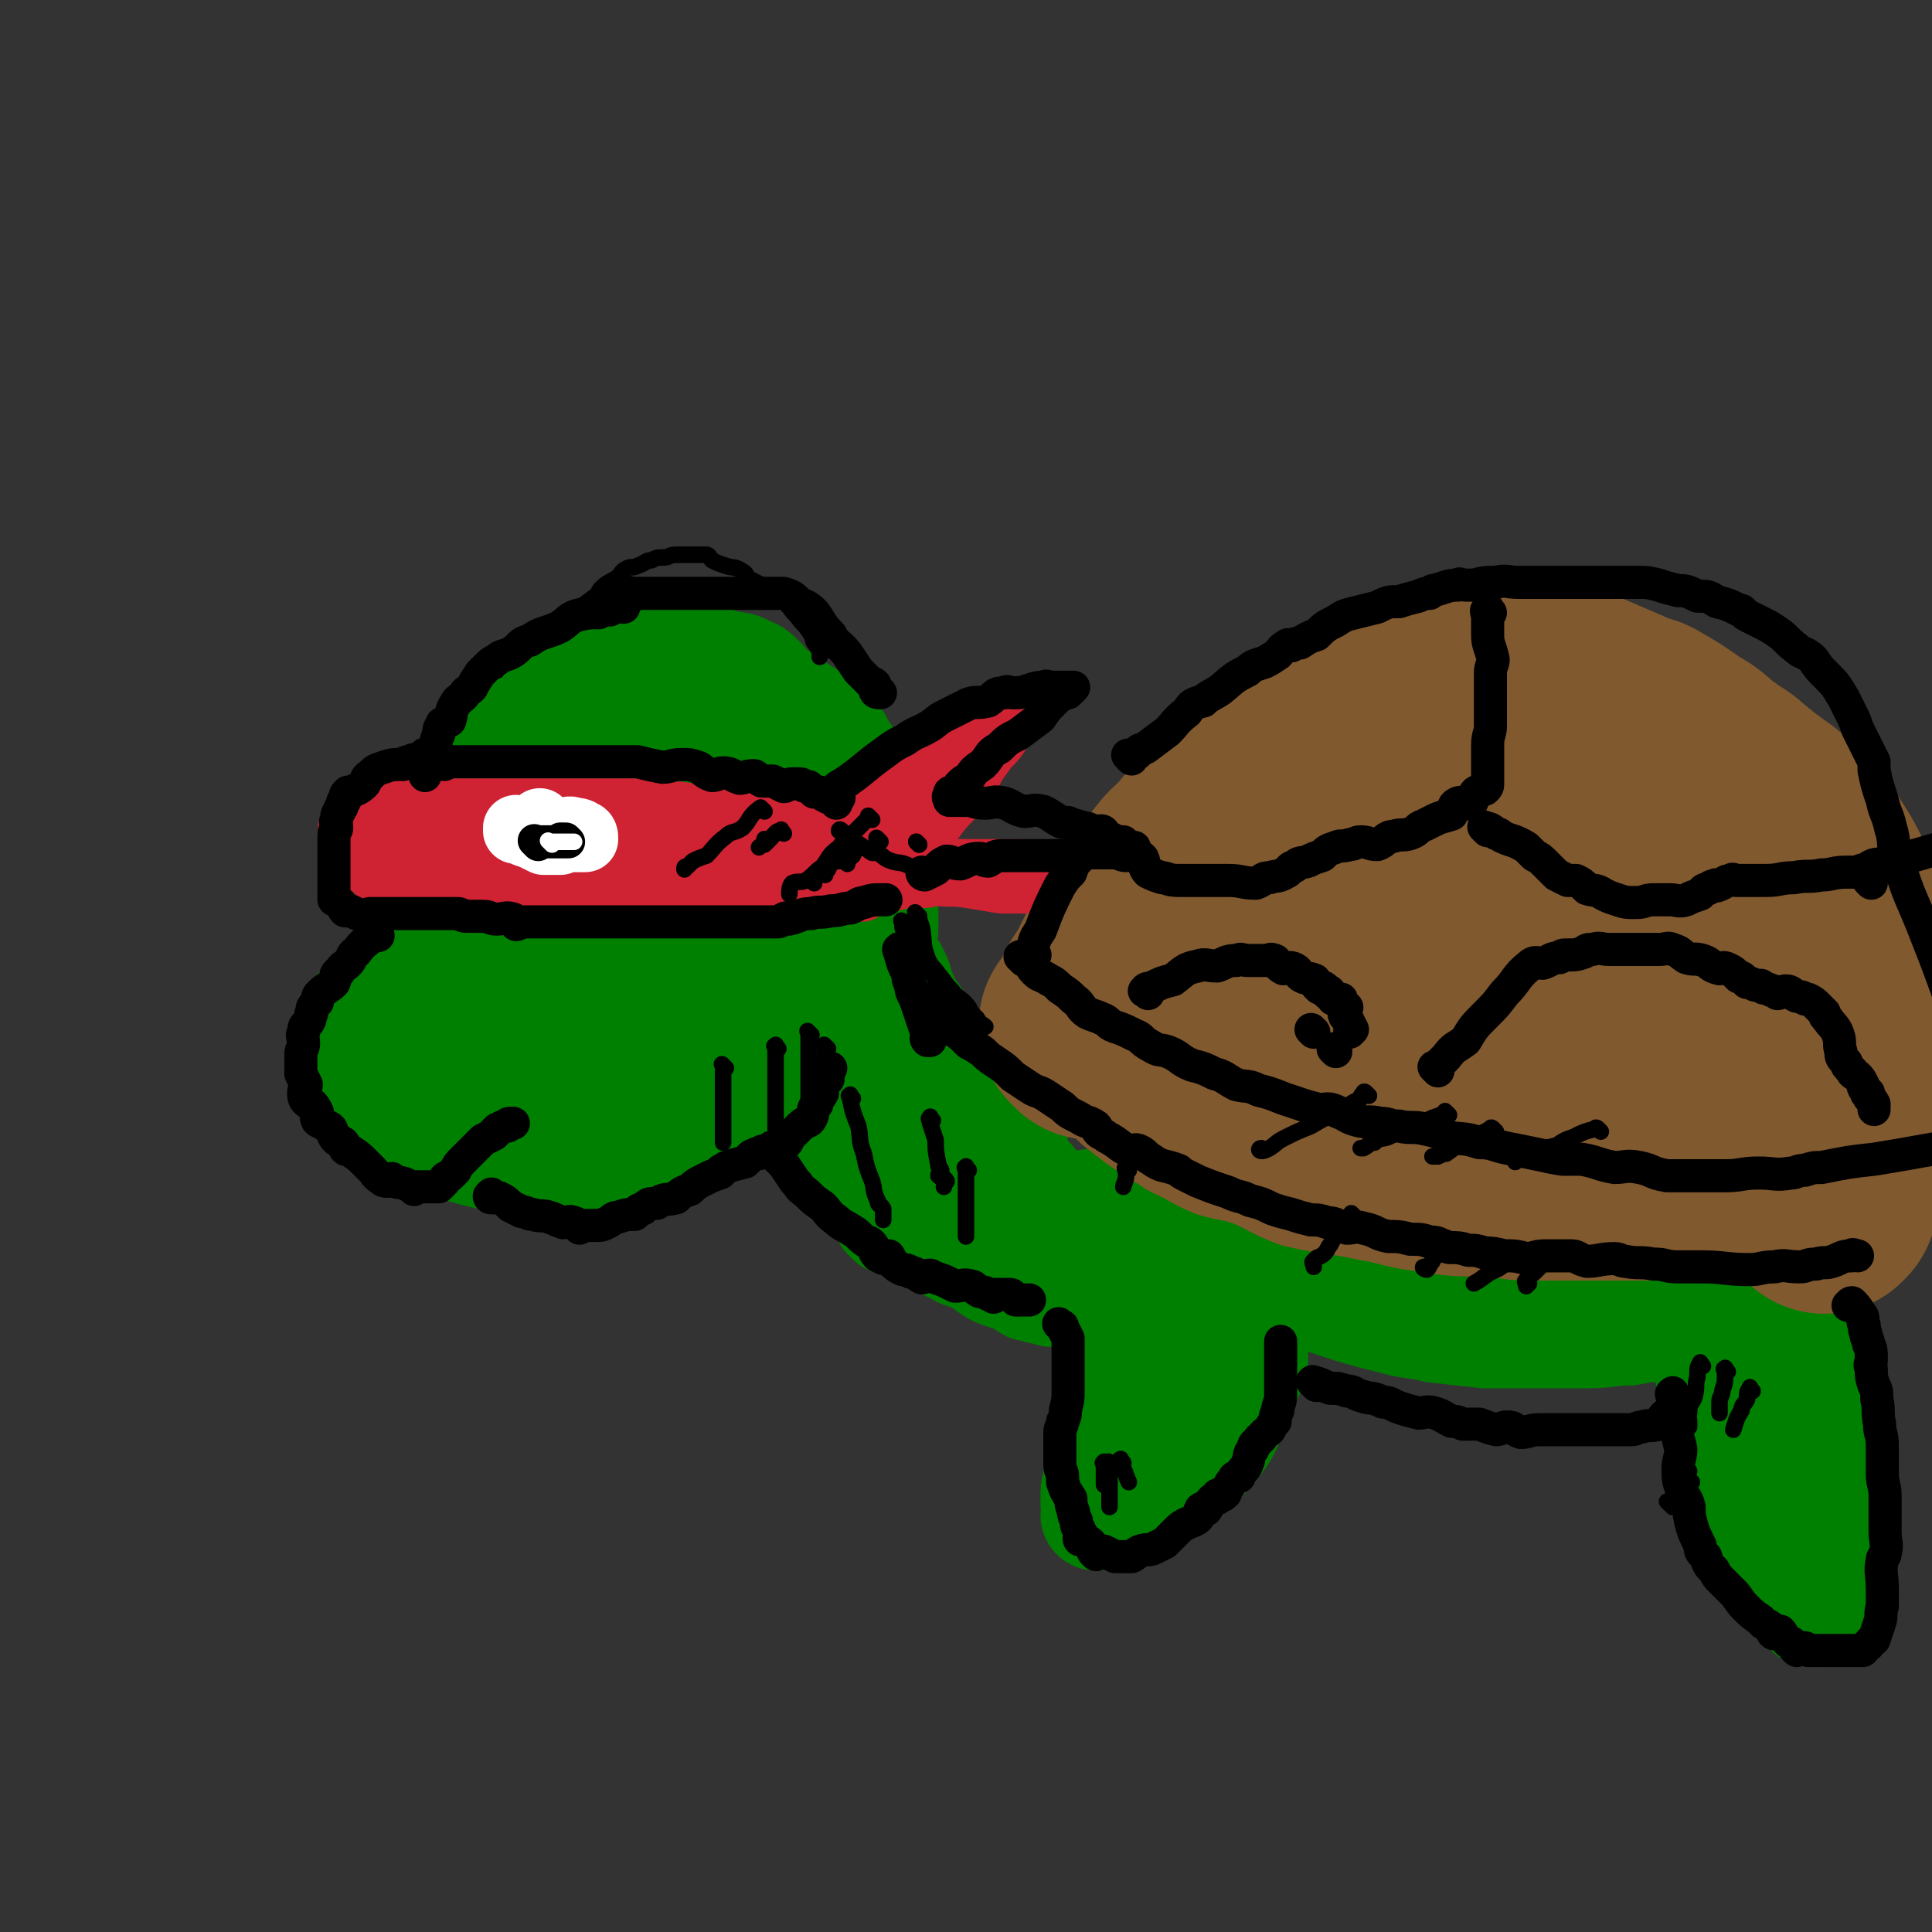 <svg viewBox='0 0 700 700' version='1.1' xmlns='http://www.w3.org/2000/svg' xmlns:xlink='http://www.w3.org/1999/xlink'><rect x="0" y="0" width="700" height="700" fill="#333333" stroke="none"/><g fill='none' stroke='rgb(0,128,0)' stroke-width='40' stroke-linecap='round' stroke-linejoin='round'><path d='M220,242c-1,-1 -1,-2 -1,-1 -2,0 -2,1 -4,2 -4,2 -4,2 -8,4 -4,2 -4,2 -7,4 -2,0 -2,0 -3,2 -5,3 -4,4 -9,8 -4,4 -5,3 -9,7 -4,3 -4,3 -6,7 -4,5 -4,5 -7,11 -3,4 -3,5 -5,10 -2,5 -2,5 -3,10 -2,4 -2,4 -3,8 -2,4 -1,4 -2,8 0,2 0,2 -1,4 0,2 -1,1 -1,3 0,0 0,1 0,1 1,-3 1,-3 2,-6 2,-6 2,-6 5,-12 3,-7 2,-8 6,-15 3,-6 4,-6 8,-12 4,-5 3,-6 8,-9 4,-4 5,-4 10,-6 6,-3 6,-3 14,-5 7,-2 7,-2 14,-2 9,-1 9,-1 17,-1 6,0 6,0 12,0 5,0 5,0 11,0 2,0 2,0 3,1 2,1 2,1 3,2 0,0 0,0 -1,0 -3,3 -3,3 -5,6 -5,3 -5,3 -9,6 -8,5 -8,5 -16,9 -4,2 -4,1 -7,3 -2,0 -2,1 -4,1 -5,2 -6,3 -11,4 -3,1 -4,-1 -6,0 -2,1 -2,1 -4,3 -1,0 0,0 -1,1 -2,2 -2,2 -3,4 -2,2 -2,2 -3,4 -2,2 -2,2 -3,4 -1,1 -1,2 -1,3 -1,0 0,0 0,0 0,0 1,1 1,1 -1,-1 -2,-1 -2,-2 -1,-2 -1,-2 -1,-4 -1,-2 0,-3 -1,-5 -1,-2 -2,-2 -2,-4 -1,-3 0,-3 0,-6 0,-4 -1,-4 0,-8 1,-4 1,-5 3,-8 2,-5 2,-5 5,-8 6,-7 6,-7 12,-12 2,-3 2,-3 5,-5 2,-3 3,-2 6,-4 8,-4 8,-4 17,-8 2,-1 2,-1 4,-1 7,-1 8,-2 15,-1 6,0 5,2 11,3 3,1 4,0 7,2 3,1 3,1 6,4 1,2 0,2 1,4 0,2 -1,2 -1,5 0,2 0,3 -1,5 -3,4 -3,5 -6,8 -4,4 -4,4 -9,6 -4,2 -4,1 -8,1 -5,0 -6,0 -11,0 -4,0 -4,0 -7,-1 -4,-2 -3,-2 -6,-5 -1,-1 -1,-1 -2,-2 -3,-4 -4,-3 -6,-7 -1,-2 -1,-2 -1,-4 -1,-3 -1,-3 -1,-5 0,-1 0,-1 0,-1 1,-2 1,-2 3,-3 3,-3 3,-4 7,-5 5,-1 5,0 11,0 7,0 7,-1 14,0 2,0 2,1 5,2 2,0 3,-2 5,-1 6,2 6,2 13,5 4,2 4,2 8,5 3,3 2,3 5,7 0,1 1,1 1,3 0,0 0,1 0,2 1,4 1,4 1,9 0,6 1,6 0,12 0,4 -1,4 -2,7 -2,5 -3,4 -5,9 -2,4 -1,5 -4,8 -1,2 -3,0 -4,2 -1,0 0,1 0,2 0,0 1,-1 1,-1 0,-1 -2,-2 -1,-2 2,-3 3,-2 5,-4 2,-2 2,-2 3,-3 1,-2 1,-2 1,-4 1,-2 1,-2 0,-3 -1,-3 -1,-3 -2,-5 -3,-2 -3,-2 -6,-4 -4,-2 -4,-2 -8,-3 -6,-3 -6,-3 -11,-5 -5,-2 -5,-1 -10,-2 -8,-1 -8,-1 -16,-1 -5,0 -6,0 -10,0 -4,0 -4,1 -8,1 -5,1 -6,-1 -10,1 -3,1 -3,3 -6,6 -4,3 -4,3 -7,7 -4,4 -4,4 -7,8 -3,3 -4,3 -6,7 -2,3 -1,4 -2,8 -1,2 -2,2 -2,4 0,2 0,2 0,3 0,2 1,2 2,5 0,1 0,2 2,3 0,0 0,0 1,0 1,0 1,0 3,0 1,0 1,0 3,-1 1,-1 0,-2 1,-3 1,-2 1,-2 2,-4 0,-1 -1,-1 -1,-2 0,-1 0,-1 0,-2 0,0 0,0 0,0 -1,-2 -1,-2 -1,-2 -1,-1 -2,0 -2,0 -3,1 -3,1 -5,3 -2,1 -2,2 -3,4 -1,2 -2,2 -2,5 -2,3 -1,4 -2,7 -1,1 -1,1 -1,2 -1,1 0,1 0,1 0,1 0,2 0,3 0,0 0,-1 -1,-1 -1,0 -1,0 -2,0 -2,0 -2,0 -3,0 -3,0 -3,0 -5,0 -1,0 -1,1 -3,1 -2,1 -2,1 -4,3 -1,0 -1,1 -2,2 -1,1 -1,1 -1,1 -3,3 -3,3 -6,5 -2,2 -2,1 -4,4 -1,1 -1,2 -2,4 0,0 -1,-1 -1,-1 -2,1 -2,1 -3,3 -2,0 -1,1 -2,2 -1,1 -2,0 -2,2 -1,1 0,1 -1,3 -1,2 -2,2 -2,4 -1,2 0,2 0,5 0,1 0,1 0,2 0,0 0,0 0,1 0,2 0,2 0,4 0,2 0,2 0,4 0,3 0,3 1,6 1,2 2,1 4,3 1,1 1,1 2,2 1,1 1,1 2,2 3,2 3,2 7,4 5,3 5,3 11,5 3,1 3,1 6,2 4,1 4,1 8,2 7,2 7,2 14,3 5,0 5,0 10,0 8,0 8,1 16,0 8,-1 7,-2 16,-3 1,-1 1,0 3,0 6,-1 6,-2 13,-3 4,-2 4,-1 8,-2 3,-2 3,-2 7,-3 2,-2 2,-2 4,-3 1,-1 1,-1 3,-2 3,-3 2,-3 6,-6 2,-3 3,-3 6,-5 2,-3 1,-4 4,-6 2,-2 2,-2 4,-3 2,-2 2,-2 4,-3 1,-1 1,-1 2,-2 0,-1 -1,-1 -1,-2 0,-2 0,-2 0,-4 0,-3 1,-4 0,-7 -1,-6 -2,-6 -4,-12 -3,-7 -3,-7 -5,-14 -3,-6 -3,-6 -5,-12 -1,-3 0,-3 -1,-5 -4,-5 -4,-6 -8,-10 -5,-6 -5,-7 -11,-10 -5,-2 -6,-2 -11,-1 -8,1 -9,1 -17,6 -8,4 -7,5 -13,11 -3,3 -4,3 -6,6 -3,4 -2,4 -4,8 -6,9 -6,9 -11,19 -2,4 -1,4 -2,9 -1,1 -1,1 -1,2 -1,8 -2,8 -1,16 0,3 0,4 3,7 2,2 2,1 6,3 4,1 4,2 9,2 5,-1 6,-1 11,-4 12,-6 13,-5 23,-14 5,-5 4,-6 7,-13 1,-4 2,-4 2,-8 1,-5 1,-5 0,-9 -2,-4 -2,-5 -5,-8 -2,-3 -3,-2 -6,-4 -1,-1 -1,-1 -2,-1 -5,-2 -5,-3 -9,-2 -7,0 -7,1 -13,3 -5,2 -6,1 -10,5 -6,4 -5,5 -9,12 -3,4 -2,5 -4,10 0,4 -1,4 0,8 1,3 1,3 3,6 2,1 3,2 6,2 4,0 4,-1 8,-1 4,-1 5,0 9,-1 3,-2 4,-3 6,-5 1,-1 0,-1 0,-2 -1,-4 -1,-4 -1,-7 -3,-11 -4,-10 -5,-21 -1,-6 -1,-6 -1,-13 0,-4 0,-4 0,-7 0,-6 0,-6 2,-12 1,-4 2,-4 4,-7 2,-3 2,-3 3,-5 1,-2 1,-1 3,-2 4,-5 3,-5 8,-9 6,-4 6,-4 12,-8 4,-2 4,-3 8,-4 5,-3 5,-2 12,-3 4,-2 4,-2 10,-2 3,0 3,0 7,0 4,1 4,1 8,3 3,1 3,1 6,3 3,3 3,3 6,8 2,3 1,4 3,8 1,2 1,2 2,4 1,2 1,2 1,5 1,6 1,6 3,12 1,5 1,5 2,11 0,4 0,4 1,9 0,2 -1,2 -1,5 0,5 1,6 -1,10 -1,4 -3,4 -5,8 -2,3 -2,4 -4,7 -2,3 -2,4 -5,7 -3,2 -3,2 -7,4 -1,0 -1,-1 -2,-1 0,0 0,1 0,1 -3,-1 -4,-1 -7,-3 -4,-4 -3,-5 -6,-9 -4,-5 -4,-5 -7,-10 -4,-6 -5,-6 -8,-11 -3,-7 -2,-7 -4,-14 -2,-6 -1,-6 -2,-12 -1,-5 -2,-5 -2,-10 -1,-6 0,-6 0,-11 0,-4 0,-4 0,-8 0,-3 0,-3 0,-6 0,-4 0,-4 2,-6 0,-3 1,-3 2,-5 0,-1 0,-1 1,-1 1,-2 1,-2 3,-3 4,-2 3,-3 8,-4 3,-1 4,0 8,0 3,0 3,0 6,0 1,0 1,0 2,1 5,3 5,3 10,7 2,1 2,1 4,3 2,2 2,2 4,6 3,4 3,4 6,8 3,6 3,6 5,13 2,8 2,8 4,17 0,2 -1,2 -1,5 0,5 1,5 1,10 0,5 0,5 0,11 0,3 -1,3 -1,7 -2,5 -2,5 -3,9 -2,5 -1,5 -3,10 -4,6 -4,6 -8,12 -4,4 -4,5 -7,10 -3,3 -4,2 -7,5 -2,2 -2,2 -3,4 -2,1 -2,1 -3,2 0,0 0,0 0,0 -1,-2 -1,-2 -1,-4 -1,-5 -1,-5 -1,-10 0,-5 -1,-5 0,-9 0,-3 1,-3 2,-5 0,0 -1,0 -1,1 1,1 2,0 3,2 0,2 0,3 -1,6 -1,3 0,3 -2,6 -3,3 -4,3 -8,6 -4,3 -4,3 -8,6 -3,1 -3,0 -5,1 -3,1 -3,1 -5,1 -6,1 -6,2 -12,2 -7,0 -7,1 -13,0 -5,-1 -5,-2 -9,-5 -4,-3 -3,-4 -6,-8 -4,-3 -4,-3 -7,-5 -2,-2 -2,-2 -3,-3 -2,-2 -2,-2 -3,-3 -3,-3 -3,-4 -6,-6 -2,-2 -2,-1 -3,-2 -2,0 -2,0 -3,0 -3,-1 -3,-2 -5,-3 -1,0 0,1 -1,1 -4,1 -5,0 -9,1 -3,0 -3,1 -5,2 -2,0 -2,0 -3,1 -2,0 -2,0 -3,2 -1,2 -2,2 -2,4 -1,3 -1,3 -1,6 0,1 0,1 0,2 0,3 0,3 1,7 0,1 0,1 1,2 2,5 1,5 5,9 3,4 3,5 9,7 5,2 6,1 13,2 7,0 8,0 15,-1 8,-2 8,-3 15,-6 5,-3 5,-4 10,-7 5,-5 6,-5 11,-10 2,-2 3,-3 4,-5 1,-2 0,-2 0,-4 0,-2 -1,-2 -1,-3 -1,-2 -1,-2 -1,-3 -1,-1 -1,-1 -3,-2 -3,-1 -3,-1 -6,-1 -5,-1 -5,-1 -9,-1 -3,0 -3,-1 -6,0 -2,1 -2,1 -4,3 -1,0 -1,1 -1,2 0,3 -1,3 0,7 1,4 0,4 3,8 1,2 2,2 4,3 4,3 3,5 8,7 2,1 3,-1 6,0 1,0 1,0 2,0 0,0 0,0 0,0 '/><path d='M319,330c-1,-1 -1,-1 -1,-1 -1,-1 0,0 0,0 0,1 0,1 0,3 0,3 1,3 1,7 1,3 0,3 1,7 1,4 2,3 4,7 2,4 1,4 3,8 2,5 3,5 6,10 1,3 1,3 3,7 2,3 3,3 5,7 3,3 2,4 5,7 3,3 4,2 7,5 2,2 2,3 5,6 2,2 2,1 4,3 2,2 2,1 4,3 0,0 1,1 1,1 -1,0 -1,-1 -1,-1 '/><path d='M284,397c-1,-1 -1,-1 -1,-1 -1,-1 0,0 0,0 1,1 0,1 1,1 3,2 3,2 6,4 3,3 3,3 7,6 3,2 3,2 5,4 1,1 1,1 2,2 4,3 4,2 8,6 3,2 2,2 4,6 2,2 1,3 4,6 1,1 1,1 3,2 0,1 0,2 1,2 0,0 -1,-2 -1,-2 0,0 1,0 1,0 2,-2 2,-2 4,-4 1,-1 2,-1 3,-2 2,-1 2,-1 3,-2 1,-4 1,-4 2,-8 0,-3 0,-3 0,-6 0,-3 0,-3 0,-5 -1,-4 0,-4 -1,-6 -1,-2 -2,-1 -2,-2 -1,-1 0,-2 0,-1 0,0 0,0 0,1 0,0 0,0 0,1 0,4 -1,4 0,8 1,4 1,4 3,7 1,3 1,3 3,7 0,1 1,4 2,3 0,-1 -1,-3 -1,-6 -1,-6 0,-6 -1,-10 -2,-5 -2,-5 -5,-9 -2,-3 -2,-3 -4,-5 -1,-2 -1,-2 -2,-4 0,0 0,0 0,0 0,2 -1,2 0,4 2,3 2,4 4,7 1,1 1,0 2,1 1,1 1,1 1,2 1,2 1,2 3,4 0,0 0,0 1,1 '/><path d='M329,395c-1,-1 -1,-1 -1,-1 -1,-1 0,0 0,0 1,2 1,2 2,5 1,3 1,3 2,7 0,2 0,2 1,5 0,1 0,1 0,2 0,0 0,0 0,0 0,0 0,-1 0,-1 -1,0 0,1 0,3 0,1 0,1 1,2 1,0 1,-1 2,-1 0,0 1,0 2,0 0,0 0,0 1,0 0,0 0,0 0,0 '/><path d='M332,408c-1,-1 -1,-1 -1,-1 '/><path d='M332,408c-1,-1 -1,-1 -1,-1 '/><path d='M323,442c-1,-1 -1,-1 -1,-1 -1,-1 0,0 0,0 2,1 2,1 4,2 4,1 4,1 7,3 3,1 3,1 6,3 4,2 4,2 8,4 3,2 4,1 7,3 3,1 3,2 6,4 2,1 2,1 5,2 0,0 1,0 2,0 1,0 1,1 3,2 1,0 1,1 3,2 2,0 2,0 4,1 2,0 2,0 4,1 1,0 1,-1 3,-1 1,0 1,0 2,0 0,0 0,0 1,0 '/><path d='M367,422c-1,-1 -2,-2 -1,-1 0,0 0,1 1,2 1,1 2,0 3,2 3,2 3,3 6,6 3,3 3,3 7,6 1,1 1,1 2,2 4,3 4,3 8,6 3,1 3,1 6,2 1,0 0,1 2,1 0,0 1,0 1,0 -1,-1 -1,-1 -2,-1 -1,-3 -1,-3 -2,-5 -1,-3 -1,-3 -2,-5 -1,-1 -1,-1 -1,0 0,0 0,0 1,1 2,0 2,0 5,1 1,0 1,1 3,2 1,1 1,1 2,2 4,1 5,1 9,3 2,0 2,1 4,2 1,0 1,0 1,0 4,2 4,2 8,4 0,0 1,1 2,1 0,0 0,-1 0,-1 1,0 0,1 0,2 0,0 0,0 0,0 0,0 0,-1 0,-1 -1,0 -1,0 -1,0 -1,0 -1,0 -1,1 -1,0 0,1 0,1 1,1 2,0 3,2 1,1 0,2 2,3 0,1 1,0 2,0 1,0 0,1 1,2 1,0 1,-1 3,0 0,0 0,1 0,1 1,1 0,1 0,1 0,1 0,1 0,3 0,0 -1,0 -1,0 -1,1 -1,1 -2,2 -3,2 -3,2 -5,4 -2,1 -2,0 -4,1 -3,1 -3,1 -6,2 -2,1 -2,1 -4,4 -2,2 -1,2 -2,5 -2,1 -2,1 -3,3 -2,2 -2,2 -3,4 0,0 0,1 0,2 -1,2 -2,2 -2,5 -2,3 -1,4 -2,7 -1,4 -1,4 -2,8 -1,2 -1,2 -1,4 -1,1 -1,1 -1,2 -1,5 -2,5 -2,10 -1,3 -1,3 -1,6 0,2 -1,2 -1,5 0,2 0,2 0,4 0,2 1,2 1,3 0,0 -1,0 -1,1 0,0 0,0 0,0 2,-1 2,0 3,-1 3,-2 4,-2 7,-5 5,-5 5,-5 10,-10 4,-7 4,-7 9,-13 3,-5 4,-5 7,-9 4,-6 3,-7 7,-13 1,-3 1,-3 3,-6 0,-1 1,-1 2,-2 1,-1 1,-1 2,-2 0,0 0,0 0,0 -1,5 -1,5 -2,9 -1,6 -2,6 -3,11 -1,2 -1,2 -2,4 0,1 0,1 0,2 -2,3 -2,3 -2,7 -1,0 0,1 0,1 2,-2 3,-2 4,-4 2,-4 2,-4 3,-8 1,-3 1,-3 2,-5 0,-2 0,-2 0,-4 0,0 0,0 0,-1 0,-1 0,-3 0,-2 -1,0 -1,2 -2,4 -1,2 -1,2 -2,3 -1,3 -1,3 -2,5 -1,0 -1,0 -1,1 0,0 0,0 0,0 0,-1 0,-1 0,-2 0,-3 0,-3 0,-5 0,0 0,0 0,0 0,-1 0,-1 0,-1 0,-1 1,0 1,0 -2,2 -3,2 -4,4 -2,3 -1,3 -2,6 -2,5 -3,5 -4,10 0,1 1,1 1,3 0,0 -1,0 -1,0 0,2 -1,4 0,5 1,0 3,-1 4,-2 2,-2 1,-3 2,-4 2,-2 3,-1 4,-3 4,-5 3,-6 6,-11 2,-5 2,-5 4,-10 2,-5 2,-5 3,-9 0,-4 -1,-4 -1,-8 0,-3 0,-3 0,-5 0,-3 0,-3 0,-5 0,-3 0,-3 0,-5 0,-2 -1,-2 -1,-3 0,-2 0,-2 0,-3 0,-2 0,-2 -1,-2 -2,-4 -2,-4 -5,-6 -2,-2 -2,-2 -4,-4 -1,-1 -2,0 -2,-1 -1,-1 -1,-2 -1,-3 -1,0 -1,1 -1,1 0,0 0,0 0,0 1,1 1,1 3,2 3,2 3,3 7,6 4,2 4,2 8,5 5,3 5,3 11,6 4,1 4,1 8,2 1,0 1,0 3,1 6,2 6,2 12,4 7,2 7,2 15,4 7,2 7,1 15,3 9,1 9,1 18,2 7,0 7,0 14,0 11,0 11,0 23,0 8,0 8,-1 15,-1 6,-1 6,-1 11,-2 5,-1 5,-2 10,-3 2,0 3,0 5,0 2,0 2,-1 4,-1 1,0 1,0 2,0 0,0 1,0 1,0 -1,0 -1,0 -2,0 -5,-2 -4,-2 -9,-3 -7,-3 -7,-3 -13,-4 -9,-1 -9,-1 -17,-1 -12,-1 -12,-1 -23,-2 -12,-1 -12,-2 -23,-3 -11,-2 -11,-1 -21,-2 -5,-1 -5,-3 -10,-3 -3,0 -3,1 -6,1 -7,-1 -7,-2 -15,-3 -3,-1 -3,-1 -7,-1 -1,0 -1,0 -2,0 -2,0 -2,0 -4,0 -2,0 -2,1 -3,1 -1,0 -2,-1 -1,-1 0,0 1,0 1,0 4,2 3,3 7,5 5,2 5,1 11,2 9,3 9,3 18,5 7,2 7,2 15,4 2,1 2,1 5,1 11,1 11,1 23,2 11,0 10,1 22,2 16,0 16,-1 33,-1 9,0 9,0 18,0 3,0 3,-1 7,-1 4,0 4,0 8,0 0,0 0,0 1,0 0,0 0,0 0,0 1,0 3,0 3,1 -1,0 -2,0 -3,1 -4,1 -4,1 -8,2 -4,2 -4,3 -8,5 -2,1 -3,1 -4,3 -1,0 -1,1 -1,2 0,0 0,0 0,0 0,0 -1,-1 -1,-1 1,0 2,0 4,0 2,0 2,0 4,0 2,0 2,0 4,0 1,0 1,0 2,0 0,0 0,0 0,0 -2,1 -2,1 -3,2 -2,0 -2,0 -2,2 -1,0 -1,0 -1,1 -1,0 -2,-2 -2,-1 -1,1 0,2 0,4 0,3 0,3 0,6 0,2 1,2 2,4 0,3 -1,4 1,7 1,4 1,4 3,8 1,1 0,1 1,3 2,7 1,7 4,14 3,6 3,6 7,12 3,7 2,7 6,14 2,4 3,4 6,8 1,3 1,3 2,6 2,2 2,2 4,5 0,1 1,1 1,2 0,0 -1,0 -1,0 0,0 1,0 2,0 1,-1 1,0 2,-1 1,-2 1,-3 2,-5 1,-5 1,-5 2,-9 1,-7 1,-7 2,-13 0,-8 -1,-8 -1,-15 -1,-10 -1,-10 -1,-19 -1,-5 -1,-5 -1,-9 -1,-4 -1,-4 -1,-8 -2,-7 -3,-7 -5,-13 -1,-5 -1,-5 -2,-9 -2,-4 -3,-4 -5,-7 -1,-2 -1,-2 -2,-4 -1,-2 -1,-2 -1,-3 0,0 0,0 0,0 0,3 -1,2 -1,6 0,5 -1,5 0,11 1,7 1,7 3,14 0,4 0,4 1,8 0,3 0,3 1,5 3,8 3,7 6,15 2,5 2,6 4,11 1,3 1,3 3,6 0,0 0,1 0,1 0,0 0,0 0,0 -2,-4 -2,-4 -4,-8 -2,-6 -2,-6 -4,-12 -1,-4 -2,-4 -3,-7 -2,-4 -1,-4 -2,-7 -1,-6 -1,-6 -3,-10 -2,-4 -4,-4 -5,-7 0,-1 1,-2 1,-2 0,0 1,1 1,2 0,1 -1,1 -1,2 0,5 0,5 2,11 1,5 1,5 3,11 1,5 1,5 4,10 1,1 1,1 2,2 0,0 0,1 1,1 1,1 2,1 3,2 0,0 -1,0 -1,0 0,0 1,1 2,0 0,-2 -1,-3 -1,-5 0,-4 0,-4 0,-8 0,-2 0,-2 -1,-5 -1,-3 -1,-3 -2,-5 0,0 0,0 0,0 0,2 0,1 0,4 0,0 0,0 0,0 0,0 1,0 1,0 '/><path d='M625,507c-1,-1 -1,-1 -1,-1 -1,-1 0,0 0,0 '/></g>
<g fill='none' stroke='rgb(129,89,47)' stroke-width='40' stroke-linecap='round' stroke-linejoin='round'><path d='M382,381c-1,-1 -1,-1 -1,-1 -1,-1 0,0 0,0 1,1 1,1 3,2 2,1 1,1 4,2 1,1 1,0 3,1 7,3 6,4 13,7 6,3 6,3 13,5 2,1 2,1 5,2 1,1 2,0 3,1 7,2 7,3 14,5 6,2 6,2 13,4 7,2 7,1 15,3 7,1 6,2 14,3 8,1 8,1 17,2 9,0 9,0 18,1 8,0 8,0 16,1 8,0 8,0 16,1 6,0 6,-1 11,-1 7,0 7,0 14,0 5,0 5,0 10,0 2,0 2,0 5,0 2,0 2,0 4,0 3,0 3,0 7,0 5,0 5,0 10,0 5,0 5,0 10,0 3,0 3,-1 7,-1 4,0 4,0 8,0 2,0 2,0 4,0 1,0 2,0 3,0 0,0 -1,0 -2,0 -4,0 -4,0 -7,0 -6,0 -6,1 -11,2 -6,0 -6,-1 -11,-1 -2,0 -2,0 -3,0 -8,0 -8,0 -16,0 -5,0 -5,-1 -9,-1 -3,-1 -3,0 -6,0 -11,-1 -11,-1 -22,-2 -8,-1 -8,-1 -16,-1 -9,-1 -9,-1 -17,-2 -8,-1 -8,-1 -16,-2 -7,-1 -7,-1 -13,-2 -6,-2 -6,-2 -11,-3 -8,-2 -8,-3 -15,-4 -5,-1 -5,0 -10,-1 -2,0 -2,0 -3,0 -6,-2 -5,-2 -10,-3 -5,-2 -5,-2 -10,-2 -3,-1 -4,0 -6,-1 -2,0 -2,-1 -3,-1 -1,0 -2,0 -2,0 -1,1 0,1 1,2 4,3 4,3 8,5 3,1 3,1 6,2 1,1 1,2 3,3 8,4 9,3 17,8 7,3 7,3 14,7 4,1 4,1 8,3 2,0 2,0 4,1 11,3 10,3 21,6 9,2 9,2 19,4 7,1 7,1 15,2 11,1 12,1 23,2 5,0 5,0 10,1 3,0 3,0 6,0 12,0 12,0 24,0 10,0 10,1 20,1 3,0 4,0 7,0 3,0 3,0 6,0 8,0 8,0 15,0 3,0 3,0 6,-1 4,-1 4,-1 8,-2 1,-1 2,0 3,-1 2,-1 1,-1 3,-2 0,-1 0,-1 1,-1 0,-1 0,0 0,0 0,0 0,-1 0,-1 -1,-1 -1,-1 -2,-1 -4,-1 -4,0 -8,0 -5,0 -5,0 -10,0 -8,0 -8,0 -15,0 -9,0 -9,0 -17,0 -8,0 -8,0 -16,0 -12,-1 -12,-1 -24,-2 -10,-2 -10,-2 -19,-3 -8,-1 -8,-1 -16,-2 -10,-2 -10,-2 -20,-5 -8,-2 -8,-2 -15,-4 -12,-3 -12,-3 -24,-6 -9,-3 -9,-4 -17,-7 -4,-1 -4,-1 -8,-2 -4,-2 -4,-2 -8,-3 -9,-3 -9,-3 -18,-5 -7,-2 -7,-2 -13,-4 -5,-1 -5,-1 -10,-2 -5,-1 -5,-2 -10,-2 -2,-1 -2,-1 -4,-1 -1,0 -1,0 -1,0 -1,0 0,1 0,2 1,1 0,1 2,3 2,3 2,3 5,7 2,2 2,3 5,5 5,4 5,4 11,8 2,2 2,1 5,3 1,0 1,1 3,2 7,3 7,4 14,7 7,2 7,1 15,4 7,3 7,4 15,7 13,3 13,2 27,5 2,0 2,0 5,1 8,2 8,2 16,3 10,2 11,1 22,2 7,0 7,1 14,1 11,0 11,0 21,0 7,0 7,0 13,0 8,0 8,0 16,0 5,0 5,0 11,0 6,0 6,-1 11,-1 2,-1 2,0 3,0 2,0 2,-1 3,-1 5,0 5,0 9,0 2,0 2,-1 5,-1 0,0 1,0 2,0 1,0 1,0 3,0 0,0 -1,1 -1,1 0,-1 1,-2 0,-2 -3,-2 -4,-3 -8,-4 -5,-2 -5,-2 -11,-2 -8,-1 -8,0 -16,0 -9,0 -9,0 -18,-1 -9,0 -9,0 -17,-1 -7,0 -7,0 -14,-1 -3,0 -3,-1 -6,-1 -2,0 -3,0 -3,0 -1,0 1,0 3,0 3,0 3,0 7,0 8,0 8,0 15,0 3,0 3,0 6,0 1,0 1,0 2,0 5,0 5,-1 10,0 1,0 0,1 1,2 0,0 1,-1 1,-1 0,0 -1,-1 -1,0 -1,1 -1,1 -3,3 0,0 0,-1 -1,-1 0,0 0,0 0,0 -1,0 -2,0 -2,0 '/></g>
<g fill='none' stroke='rgb(129,89,47)' stroke-width='80' stroke-linecap='round' stroke-linejoin='round'><path d='M396,373c-1,-1 -1,-1 -1,-1 -1,-1 0,0 0,0 2,-2 2,-2 3,-5 2,-5 2,-5 5,-9 3,-6 3,-6 6,-12 4,-7 4,-7 9,-14 4,-7 4,-7 9,-13 4,-6 5,-5 9,-10 6,-7 5,-7 12,-14 4,-5 4,-4 10,-8 5,-5 5,-5 11,-9 3,-3 3,-3 7,-5 6,-4 6,-5 13,-8 4,-3 4,-2 8,-4 7,-2 7,-2 13,-3 5,-2 5,-2 10,-3 7,-2 7,-3 15,-4 4,-1 4,0 8,0 6,0 6,0 13,0 3,0 3,0 7,0 1,0 1,0 3,0 4,1 3,2 7,3 7,3 7,3 14,6 2,1 2,1 5,3 1,0 1,-1 3,0 7,4 7,4 14,9 6,3 5,4 11,8 3,3 4,2 7,5 6,5 6,5 13,10 4,4 4,4 9,8 3,3 3,3 5,7 4,6 4,6 7,12 1,2 0,2 1,5 1,1 1,1 2,3 2,7 2,7 4,14 0,4 0,4 1,8 0,2 0,2 1,4 0,5 1,5 1,9 1,8 1,8 1,17 0,4 0,4 -1,9 0,3 0,3 0,5 -1,5 -1,5 -2,10 0,2 0,2 0,4 -2,6 -2,6 -3,11 -2,4 -3,4 -4,8 -1,2 0,2 0,4 0,1 0,1 0,2 0,0 -1,1 -1,1 0,-2 1,-3 2,-5 0,-4 0,-4 1,-8 0,-10 0,-10 1,-20 0,-3 0,-3 0,-6 0,-5 -1,-5 -1,-10 -1,-3 -1,-3 -1,-6 -1,-9 0,-9 -2,-19 -2,-6 -3,-6 -5,-12 -1,-2 -1,-2 -1,-4 -3,-6 -3,-6 -6,-11 -4,-8 -3,-9 -8,-15 -4,-6 -5,-5 -10,-9 -5,-4 -5,-4 -10,-7 -8,-4 -8,-4 -16,-7 -5,-2 -5,-3 -10,-3 -2,-1 -2,0 -4,0 -11,-2 -11,-3 -22,-4 -10,-2 -10,-1 -20,-1 -9,0 -9,0 -17,2 -10,1 -10,1 -18,5 -7,2 -7,2 -12,7 -9,8 -9,9 -17,18 -4,4 -3,5 -6,10 -3,3 -4,3 -6,7 -4,9 -4,9 -7,19 -2,7 -3,7 -3,15 0,5 0,5 2,10 0,2 0,3 1,4 3,2 4,2 8,3 6,0 6,0 12,-1 8,-1 8,-2 15,-4 12,-5 12,-5 23,-10 8,-4 8,-4 15,-9 9,-6 9,-6 17,-13 4,-4 4,-4 6,-9 3,-6 3,-6 4,-11 0,-4 0,-5 -1,-8 -3,-5 -4,-5 -8,-8 -5,-4 -5,-5 -10,-7 -7,-2 -7,-2 -14,-2 -10,-1 -10,-1 -20,1 -7,0 -8,0 -14,3 -9,5 -10,5 -17,12 -7,5 -7,6 -11,14 -3,4 -4,5 -4,10 -1,9 -1,9 1,18 0,5 1,5 4,9 5,7 5,7 12,13 6,4 6,4 13,7 10,3 11,3 22,5 7,1 7,0 15,0 11,0 12,0 23,-1 4,-1 3,-3 7,-4 2,-1 2,-1 3,-2 7,-5 7,-5 14,-10 2,-2 2,-2 3,-4 1,-2 0,-2 0,-4 1,-7 2,-6 2,-12 0,-5 0,-6 -1,-10 -1,-4 -2,-4 -3,-7 0,-1 0,-1 -1,-2 -3,-2 -3,-2 -6,-2 -5,-2 -5,-2 -9,-2 -5,0 -6,0 -9,3 -5,2 -4,3 -7,7 -4,5 -4,5 -6,11 -1,4 -1,4 -1,8 0,5 -1,6 2,10 2,5 2,5 7,8 2,2 3,1 6,3 1,0 1,1 3,1 8,2 8,3 17,4 6,0 7,-1 14,-1 6,-1 6,0 12,-2 6,-2 7,-2 12,-6 3,-3 4,-3 6,-7 2,-4 2,-5 3,-10 0,-3 0,-4 -1,-7 -1,-4 -1,-4 -4,-7 -2,-3 -3,-2 -6,-3 -1,0 -1,0 -2,0 -5,-1 -5,-1 -9,0 -5,1 -5,1 -9,4 -5,5 -6,5 -10,12 -3,4 -2,5 -3,11 -1,3 -1,4 0,7 1,5 1,5 3,10 1,3 1,3 3,5 2,2 2,2 5,4 2,1 3,1 6,2 2,0 2,-1 5,-2 3,-2 3,-3 6,-6 2,-3 2,-4 3,-7 1,-4 1,-4 2,-7 0,-2 -1,-2 -1,-3 0,-2 1,-2 0,-3 -1,-3 -1,-4 -4,-6 -4,-5 -4,-5 -9,-7 -7,-4 -7,-3 -14,-5 -9,-2 -9,-1 -17,-2 -6,-1 -6,-1 -11,-1 -3,-1 -3,-1 -5,-1 -13,-1 -13,-1 -26,-1 -11,-1 -11,0 -21,-1 -8,-1 -8,-2 -15,-3 -10,-2 -10,-2 -19,-2 -7,-1 -7,-1 -13,-1 -4,0 -4,0 -8,0 -4,0 -5,0 -9,2 -1,0 0,0 -1,1 0,0 -1,0 -1,0 -1,1 -2,1 -2,3 -1,2 -1,2 0,4 1,3 2,2 4,5 5,4 5,5 11,9 6,4 6,4 13,7 9,4 9,4 19,8 7,2 7,2 15,4 10,2 10,2 20,3 8,0 8,0 16,0 6,0 6,0 12,-1 8,-1 8,0 15,-2 3,-2 3,-2 6,-5 2,-1 3,-1 4,-3 0,-3 0,-3 -1,-5 -1,-4 -1,-4 -4,-6 -4,-4 -5,-3 -11,-5 -9,-4 -9,-4 -18,-6 -7,-1 -7,-1 -14,-1 -10,0 -10,0 -19,1 -6,0 -6,0 -12,2 -3,0 -3,1 -5,3 -1,3 -1,3 -1,6 0,2 0,3 2,4 4,3 4,3 10,5 3,0 3,0 6,0 3,-1 3,-1 7,-1 8,0 8,0 17,0 3,0 3,0 7,0 1,0 1,0 3,0 3,0 6,-1 7,-1 0,-1 -3,0 -4,0 '/></g>
<g fill='none' stroke='rgb(207,34,51)' stroke-width='40' stroke-linecap='round' stroke-linejoin='round'><path d='M160,313c-1,-1 -1,-1 -1,-1 -1,-1 0,0 0,0 2,0 3,0 5,0 3,0 3,0 6,0 5,0 5,0 11,0 3,0 3,0 7,0 3,0 3,0 7,0 3,0 3,0 7,0 3,0 3,0 6,0 3,0 3,0 6,0 3,0 3,0 6,0 2,0 2,0 5,0 4,0 4,0 8,0 2,0 2,0 5,0 4,0 4,0 8,0 2,0 2,0 4,0 1,0 1,0 1,0 2,0 2,0 5,0 3,0 3,0 7,0 1,0 1,0 3,0 0,0 0,0 1,0 3,0 3,0 6,0 1,0 1,0 3,0 2,0 2,0 4,0 1,0 1,0 2,0 1,0 1,0 3,0 2,0 2,0 4,0 1,0 1,0 3,0 1,0 3,0 3,0 -1,0 -3,1 -5,0 -3,-1 -3,-2 -5,-2 -4,-1 -4,0 -8,-1 -4,-1 -4,-1 -8,-2 -5,-2 -5,-2 -9,-2 -5,-1 -5,-1 -10,-1 -5,-1 -5,-1 -10,-1 -5,-1 -5,-1 -10,-1 -6,0 -6,0 -13,0 -2,0 -2,0 -4,0 -7,0 -7,0 -13,0 0,0 0,0 -1,0 -5,0 -5,0 -10,0 -3,0 -3,0 -6,0 -7,0 -7,0 -14,0 -1,0 -1,0 -2,0 -3,0 -3,0 -7,0 -3,0 -3,0 -5,0 -3,0 -3,0 -6,0 -2,0 -2,0 -5,0 -1,0 -1,0 -3,0 0,0 0,0 -1,0 -1,0 -1,0 -1,0 -1,0 -1,0 -2,0 -1,0 -1,0 -1,0 -1,0 -1,0 -1,0 0,0 1,0 2,1 0,1 -1,1 0,2 1,1 1,1 3,2 1,0 1,1 2,2 0,0 0,0 1,1 1,0 2,-1 4,-1 2,0 2,1 5,2 3,0 3,0 6,0 4,0 4,0 9,0 4,0 4,0 8,0 5,0 5,0 9,0 3,0 3,0 7,0 5,0 5,0 11,0 5,0 5,0 10,0 4,0 4,-1 9,-1 7,-1 7,0 13,0 5,0 5,-1 11,-1 4,-1 4,0 8,0 3,0 3,0 7,0 3,0 3,0 7,0 2,0 2,0 4,0 3,0 3,0 6,0 3,0 3,0 6,0 3,0 3,0 7,0 1,0 1,0 1,0 2,0 2,0 4,0 1,0 1,0 3,0 0,0 0,0 1,0 0,0 0,0 0,0 '/></g>
<g fill='none' stroke='rgb(207,34,51)' stroke-width='24' stroke-linecap='round' stroke-linejoin='round'><path d='M307,295c-1,-1 -2,-1 -1,-1 1,-2 2,-2 4,-3 3,-3 3,-3 7,-5 4,-3 4,-3 8,-6 4,-3 4,-3 8,-5 3,-2 4,-1 7,-3 3,-1 2,-2 5,-4 1,-1 1,-1 3,-2 2,0 2,1 4,0 2,-1 2,-2 4,-2 2,-1 2,0 4,-1 1,0 1,-1 2,-1 0,0 1,0 1,0 -1,2 -1,2 -2,4 -2,3 -3,3 -5,6 -3,4 -3,4 -5,8 -3,4 -3,4 -6,8 -4,4 -4,4 -7,8 -3,3 -3,3 -6,6 -3,3 -3,3 -6,6 -3,2 -2,3 -4,6 -2,2 -2,1 -4,3 -1,1 -1,1 -2,2 -1,0 -2,0 -2,0 -1,0 -1,1 -1,1 -1,1 -1,0 -1,0 -1,0 0,1 0,1 0,0 0,0 0,1 0,0 0,0 0,0 1,-1 1,-1 2,-2 1,-1 1,-1 3,-1 3,-1 3,-1 7,-1 4,-1 5,-1 10,-1 4,0 3,-1 8,-1 3,0 3,0 7,0 3,0 3,0 6,0 3,0 3,0 6,0 2,0 2,0 4,0 2,0 2,0 4,0 2,0 2,1 4,2 1,0 1,-1 2,-1 0,0 0,0 1,0 0,0 0,0 1,0 0,0 0,0 0,0 0,0 0,-1 -1,0 -2,0 -2,1 -5,2 -4,0 -4,0 -8,0 -6,-1 -6,-1 -12,-2 -7,-1 -7,0 -13,-1 -8,-1 -8,-1 -15,-2 -7,-2 -7,-2 -13,-2 -3,-1 -3,0 -6,0 -3,0 -4,1 -5,1 0,0 1,-1 2,-1 '/><path d='M298,313c-1,-1 -1,-1 -1,-1 '/></g>
<g fill='none' stroke='rgb(255,255,255)' stroke-width='24' stroke-linecap='round' stroke-linejoin='round'><path d='M197,299c-1,-1 -1,-1 -1,-1 -1,-1 0,0 0,0 -1,1 -2,1 -3,2 -2,0 -1,0 -2,1 -2,0 -2,-1 -4,-1 0,0 0,1 0,1 0,0 0,0 0,0 0,0 0,0 1,0 2,1 2,1 5,2 2,1 2,1 4,2 3,0 3,0 6,0 1,-1 1,-1 3,-1 2,0 2,0 4,0 1,0 1,0 2,0 0,0 0,0 0,0 0,0 0,0 0,0 0,-1 0,-2 -1,-2 -1,-1 -2,-1 -3,-1 -2,-1 -2,0 -3,0 -1,0 -1,0 -3,0 -2,0 -2,0 -3,0 -1,0 -1,0 -1,0 -1,0 -1,0 -1,0 -1,0 -2,0 -1,0 0,0 1,0 3,0 '/></g>
<g fill='none' stroke='rgb(0,0,0)' stroke-width='12' stroke-linecap='round' stroke-linejoin='round'><path d='M195,306c-1,-1 -1,-1 -1,-1 -1,-1 0,0 0,0 0,0 1,0 1,0 2,0 2,0 4,0 1,0 1,0 3,0 1,0 1,0 2,0 0,0 0,0 1,0 0,0 0,0 1,0 0,0 -1,-1 -1,-1 0,0 0,0 -1,0 0,0 0,0 0,0 -1,0 -1,0 -1,0 '/><path d='M226,220c-1,-1 -1,-1 -1,-1 -1,-1 -1,0 -1,0 -1,1 -1,1 -3,2 -1,0 -1,-1 -3,0 0,0 0,0 -1,1 -4,0 -4,0 -8,1 -3,1 -3,2 -6,4 -2,1 -2,1 -5,2 -3,1 -3,1 -6,3 -4,1 -3,2 -6,4 -3,2 -4,1 -6,3 -2,1 -2,1 -4,3 -1,1 -1,1 -2,2 0,0 0,0 0,0 -2,3 -2,3 -3,5 -2,2 -2,1 -3,3 -2,2 -2,1 -3,3 -2,3 -1,3 -2,6 -1,1 -1,0 -2,1 -1,0 -1,0 -1,1 -1,1 -1,1 -1,3 -1,2 -1,2 -1,5 -1,2 -2,1 -2,4 -1,1 -1,1 -1,2 0,2 -1,1 -1,3 0,0 0,0 0,1 0,0 0,0 0,0 '/><path d='M158,274c-1,-1 -1,-1 -1,-1 -1,-1 -1,0 -1,0 -1,0 -1,0 -1,0 -2,0 -1,1 -2,2 -3,0 -3,0 -5,1 -1,0 -1,0 -2,1 -4,0 -4,0 -7,1 -3,1 -3,1 -5,3 -2,1 -1,2 -2,3 -2,2 -3,2 -5,3 -1,0 -1,0 -1,0 -1,1 -1,1 -1,3 -1,0 -1,1 -1,2 0,1 -1,0 -1,2 -1,1 -1,1 -1,3 -1,1 0,1 0,3 0,1 -1,1 -1,2 0,0 0,0 0,1 0,1 0,1 0,2 0,2 0,2 0,4 0,2 0,2 0,3 0,1 0,1 0,2 0,3 0,3 0,5 0,1 0,1 0,2 0,0 0,0 0,0 0,1 0,1 0,2 0,0 0,0 0,0 0,1 0,2 0,3 0,0 1,0 1,0 1,1 1,1 1,1 1,1 1,2 2,3 0,0 1,0 2,0 2,1 2,1 5,2 1,0 1,-1 2,-1 2,0 2,0 4,0 2,0 2,0 3,0 2,0 2,0 4,0 2,0 2,0 3,0 2,0 2,0 4,0 2,0 2,0 3,0 3,0 3,0 6,0 2,0 2,0 5,0 1,0 1,1 3,1 3,0 3,0 6,0 3,0 2,1 5,1 3,0 3,-1 6,0 0,0 0,1 1,2 1,0 1,-1 3,-1 2,0 2,0 4,0 3,0 3,0 5,0 3,0 3,0 6,0 2,0 2,0 5,0 1,0 1,0 3,0 1,0 1,0 2,0 1,0 1,0 2,0 2,0 2,0 4,0 2,0 2,0 4,0 2,0 2,0 4,0 3,0 3,0 6,0 1,0 1,0 3,0 3,0 3,0 7,0 0,0 0,0 1,0 1,0 1,0 1,0 3,0 3,0 7,0 1,0 1,0 3,0 3,0 3,0 6,0 1,0 1,0 3,0 1,0 1,0 3,0 0,0 0,0 1,0 2,0 2,0 4,0 2,0 2,0 3,0 3,0 3,0 5,0 1,0 1,-1 2,-1 1,-1 1,0 2,0 4,-1 4,-2 8,-2 3,-1 3,0 7,-1 4,0 4,-1 7,-1 3,-1 3,-2 5,-2 3,-1 3,-1 7,-1 0,0 0,0 1,0 '/><path d='M161,277c-1,-1 -2,-1 -1,-1 0,-1 0,0 1,0 2,0 2,0 4,0 1,0 1,0 2,0 6,0 6,0 12,0 3,0 3,0 7,0 4,0 4,0 7,0 4,0 4,0 7,0 4,0 4,0 8,0 5,0 5,0 10,0 4,0 4,0 8,0 1,0 1,0 2,0 1,0 1,0 3,0 4,1 4,1 9,2 3,0 3,-1 7,-1 3,0 3,0 6,1 2,1 2,2 5,3 2,0 2,-1 4,-1 3,0 3,1 6,2 2,0 2,-1 5,-1 1,0 1,1 3,2 2,0 2,0 4,0 2,1 2,1 4,2 1,0 1,-1 3,-1 0,0 0,0 1,0 0,0 0,0 1,0 0,0 0,0 0,0 1,0 1,0 1,0 1,0 1,1 2,1 0,0 0,0 1,0 1,1 1,1 2,2 1,0 1,0 2,0 1,1 1,1 3,2 1,0 1,0 1,0 1,0 2,0 3,0 0,0 -1,1 -1,2 0,0 0,0 0,0 '/><path d='M303,288c-1,-1 -2,-1 -1,-1 1,-2 2,-2 5,-4 7,-5 6,-5 13,-10 4,-3 4,-3 8,-5 4,-3 4,-2 9,-5 3,-2 2,-2 6,-4 4,-2 4,-2 8,-4 3,-1 3,0 7,-1 3,-2 2,-3 6,-3 1,-1 1,0 3,0 0,0 0,0 0,0 3,0 3,0 6,-1 3,-1 3,-1 6,-1 0,-1 0,0 2,0 1,0 1,0 3,0 1,0 1,0 3,0 0,0 0,0 0,0 1,0 1,0 1,0 1,0 1,0 1,0 -1,1 -1,1 -2,2 -3,1 -3,1 -5,3 -3,3 -3,3 -5,6 -4,3 -4,3 -8,6 -4,2 -4,2 -7,5 -4,2 -3,3 -6,6 -3,2 -3,2 -5,5 -2,1 -2,1 -3,2 -1,1 -1,1 -1,2 -1,0 0,1 -1,2 0,0 -1,-1 -1,-1 -1,0 -1,0 -1,1 -1,1 0,1 0,2 0,0 0,0 1,0 2,0 3,0 5,0 3,0 3,1 7,1 3,0 3,-1 7,0 3,1 3,2 7,3 3,0 3,-1 7,0 2,1 2,1 5,3 2,1 1,1 4,1 2,1 3,1 6,2 2,0 2,1 5,2 0,0 0,-1 1,-1 1,0 1,1 2,2 2,1 2,1 4,2 1,0 1,0 2,0 1,1 1,1 3,2 0,0 0,0 1,0 0,0 0,0 0,0 0,0 0,0 0,0 0,1 0,1 -1,2 -1,0 -1,0 -2,1 -2,0 -2,-1 -4,-1 -1,0 -1,0 -2,0 -4,0 -5,0 -9,0 -4,0 -4,1 -8,1 -6,0 -6,0 -12,0 -5,0 -6,0 -10,0 -3,0 -3,1 -5,2 -2,0 -2,-1 -3,-1 -4,0 -4,1 -7,2 -3,0 -3,-1 -5,-1 -2,1 -2,1 -4,3 -2,1 -2,1 -4,2 -1,0 -1,-1 -1,-1 '/><path d='M327,345c-1,-1 -1,-2 -1,-1 -1,0 0,0 0,1 1,4 1,4 3,8 0,2 0,2 1,4 0,3 1,3 2,6 1,3 1,3 2,6 1,3 1,3 2,6 0,1 -1,1 0,2 0,0 1,0 1,0 '/><path d='M137,339c-1,-1 -1,-2 -1,-1 -1,0 0,0 -1,1 -3,3 -3,2 -6,6 -2,1 -1,2 -3,4 -1,1 -2,1 -3,3 -2,1 -1,2 -2,4 -2,2 -3,2 -5,4 -1,1 -1,1 -1,3 -2,2 -2,2 -2,4 -1,1 0,1 -1,3 -1,2 -2,1 -2,4 -1,1 0,2 0,4 0,2 -1,2 -1,4 0,1 0,1 0,2 0,2 0,2 0,4 0,0 0,0 0,1 0,0 0,0 0,0 1,2 1,2 2,4 0,1 -1,1 -1,3 0,1 0,2 1,3 1,1 1,0 2,1 1,1 1,1 2,3 0,1 -1,1 0,3 1,1 1,0 2,1 1,1 2,1 3,2 1,2 0,2 2,4 0,0 1,0 2,1 1,0 0,1 1,2 0,1 1,0 2,1 3,2 3,2 5,4 1,1 1,1 3,3 1,1 1,2 3,3 1,1 1,1 3,1 0,0 0,-1 1,-1 0,0 0,1 1,1 2,1 2,0 4,1 2,1 2,1 3,2 0,0 0,-1 1,-1 0,0 0,0 1,0 1,0 1,0 3,0 0,0 0,0 1,0 0,0 0,0 1,0 0,0 0,0 0,0 1,0 1,0 1,0 1,0 1,0 1,0 1,-1 1,-1 2,-2 0,-2 1,-1 2,-2 1,-1 1,-1 2,-2 1,-2 1,-2 3,-4 2,-2 2,-2 3,-3 2,-2 2,-2 4,-4 2,-1 2,-1 4,-2 0,-1 0,-1 1,-1 0,-1 0,-1 1,-1 1,-1 1,-1 3,-1 0,-1 0,-1 1,-1 0,0 0,0 1,0 0,0 0,0 0,0 '/><path d='M179,434c-1,-1 -1,-2 -1,-1 -1,0 -1,1 0,1 1,0 1,0 3,0 2,1 2,1 4,3 2,1 2,1 4,2 2,0 2,1 4,1 3,1 3,0 6,1 3,1 2,1 5,2 2,0 2,-1 4,0 1,0 1,1 2,2 0,0 0,-1 2,-1 0,0 1,0 2,0 1,0 1,0 2,0 2,0 2,0 4,-1 2,-1 2,-2 4,-2 3,-1 3,-1 6,-1 1,-1 1,-2 3,-2 2,-2 2,-2 5,-2 3,-2 3,-1 7,-2 2,-2 2,-2 5,-3 2,-2 2,-2 6,-4 2,-1 2,-1 5,-2 0,-1 0,-1 1,-1 1,-1 1,-1 1,-1 3,-1 3,-1 7,-2 1,-1 1,-1 2,-2 1,-1 1,0 2,-1 0,0 0,0 1,0 1,-1 1,-1 2,-1 0,0 0,0 1,0 1,0 1,-1 2,-1 0,0 1,0 1,0 1,-1 1,-1 2,-1 1,-1 1,-1 2,-1 1,-1 0,-1 1,-2 2,-2 2,-2 4,-4 2,-2 3,-1 4,-3 1,-2 0,-3 2,-5 0,-2 1,-2 2,-4 0,-2 0,-2 1,-4 0,0 0,0 1,-1 0,-2 0,-2 1,-4 0,0 -1,0 -1,0 '/><path d='M281,417c-1,-1 -2,-2 -1,-1 0,0 1,0 1,1 0,1 0,1 0,2 1,1 1,1 3,3 2,3 2,3 4,6 0,0 0,0 1,1 1,2 2,2 4,4 2,2 2,2 5,4 2,2 2,3 5,5 2,2 3,2 6,4 2,1 2,2 5,4 1,0 1,0 2,1 1,1 0,2 2,4 0,0 0,0 2,1 0,0 1,-1 2,-1 1,1 0,2 2,3 1,1 1,1 3,2 1,0 2,0 3,1 2,0 2,1 4,2 1,0 1,-1 3,-1 2,1 2,1 5,2 2,1 2,1 4,2 3,0 3,-1 6,0 1,0 1,1 3,2 1,0 2,0 3,1 1,0 1,0 2,1 0,0 0,-1 0,-1 3,0 3,0 6,0 1,0 1,1 2,2 2,0 2,0 5,0 0,0 0,0 0,0 '/><path d='M385,481c-1,-1 -1,-1 -1,-1 -1,-1 0,0 0,0 1,1 1,0 1,1 1,2 1,2 2,4 0,2 0,2 0,5 0,2 0,2 0,4 0,3 0,3 0,6 0,2 0,2 0,4 0,3 0,3 -1,7 0,2 0,2 -1,4 0,2 -1,2 -1,4 0,1 0,2 0,3 0,2 0,2 0,4 0,2 0,2 0,5 0,2 1,2 1,4 0,1 0,1 0,2 1,3 1,3 3,6 0,2 0,2 1,5 0,1 0,1 1,3 0,2 0,2 1,3 0,1 0,1 1,2 0,0 -1,0 -1,1 0,1 0,1 1,1 1,1 2,0 3,1 1,1 0,3 2,4 0,1 1,-1 2,-1 0,0 0,0 1,0 2,1 2,1 4,2 3,0 3,0 6,0 2,-1 1,-1 3,-2 3,-1 3,0 5,-1 2,-1 2,-1 4,-2 2,-2 2,-2 4,-4 2,-2 2,-2 4,-3 2,-1 3,-1 4,-2 1,-1 0,-2 1,-3 0,-1 1,0 2,0 1,-1 0,-2 2,-3 0,-1 1,-1 2,-1 0,-1 0,-1 0,-1 0,-1 1,0 1,0 1,0 1,0 2,-1 0,-1 0,-1 0,-1 2,-2 1,-2 3,-4 0,-1 1,-1 2,-1 1,-3 2,-2 3,-5 1,-2 0,-3 2,-5 0,-2 1,-2 2,-3 0,0 0,-1 1,-1 1,-2 2,-2 3,-3 1,-2 1,-2 2,-3 0,-2 0,-2 1,-4 0,-1 0,-1 0,-1 1,-3 1,-3 1,-5 0,-2 0,-2 0,-4 0,-2 0,-2 0,-5 0,-2 0,-2 0,-5 0,-1 0,-1 0,-3 0,-1 0,-2 0,-2 '/><path d='M477,502c-1,-1 -1,-1 -1,-1 -1,-1 0,0 0,0 0,0 1,0 1,0 3,1 2,1 5,2 3,0 3,0 6,1 3,0 2,1 6,2 3,1 3,0 7,2 3,0 3,1 6,2 3,1 3,1 7,2 2,0 3,-1 6,0 3,1 2,1 6,3 2,0 2,0 4,1 3,0 3,0 6,0 3,1 2,1 6,2 2,0 2,-1 4,-1 3,0 2,1 5,2 3,0 3,-1 7,-1 1,0 1,0 3,0 2,0 2,0 5,0 1,0 1,0 2,0 2,0 2,0 5,0 3,0 3,0 7,0 2,0 2,0 5,0 3,0 3,0 6,0 2,0 2,-1 4,-1 3,-1 3,0 6,-1 1,-1 1,-2 2,-3 1,-1 2,-1 3,-1 '/><path d='M607,506c-1,-1 -1,-2 -1,-1 -1,0 0,0 0,1 0,2 0,3 0,5 0,2 0,2 0,4 0,1 1,1 1,2 1,4 1,4 2,8 0,3 -1,4 -1,7 0,4 0,4 1,7 1,4 2,3 3,7 0,3 0,3 1,7 1,3 1,3 3,7 0,2 0,2 2,4 1,3 1,3 3,5 1,2 1,2 3,4 2,2 2,2 4,4 2,2 2,3 4,5 3,3 3,3 6,5 1,2 2,1 4,3 0,1 0,2 1,2 1,0 1,-1 2,-1 1,1 1,2 3,4 1,0 1,0 2,1 0,0 0,0 0,1 0,0 0,0 1,1 1,0 1,-1 2,-1 0,0 0,0 1,0 0,0 0,1 1,1 0,0 1,0 2,0 0,0 0,0 0,0 2,0 2,0 4,0 1,0 1,0 3,0 0,0 0,0 1,0 1,0 1,0 2,0 1,0 1,0 2,0 1,0 1,0 2,0 0,0 0,0 0,0 1,0 1,0 2,0 0,0 0,0 0,0 1,0 1,0 2,0 1,-1 0,-1 2,-2 1,-2 1,-1 2,-2 1,-3 1,-3 2,-6 1,-3 0,-3 1,-6 0,-4 0,-3 0,-6 0,-6 -1,-6 0,-11 0,-1 1,-1 1,-2 1,-4 0,-4 0,-8 0,-3 0,-3 0,-7 0,-3 0,-3 0,-6 0,-4 -1,-4 -1,-8 0,-5 0,-5 0,-10 0,-5 -1,-4 -1,-8 -1,-5 0,-5 -1,-9 0,-3 0,-3 -1,-5 -1,-3 -1,-3 -1,-6 -1,-2 0,-2 0,-3 0,-4 0,-4 -1,-6 0,-2 -1,-2 -1,-4 -1,-2 0,-2 -1,-4 0,-2 0,-2 -1,-3 -1,-2 -2,-3 -3,-4 -1,0 -1,1 -1,1 -1,0 0,0 0,0 '/><path d='M341,368c-1,-1 -1,-1 -1,-1 -1,-1 0,0 0,0 0,0 0,0 0,0 1,1 1,1 2,3 0,0 0,0 1,1 1,1 1,1 2,2 3,2 3,2 6,5 2,1 2,1 5,3 2,2 2,2 5,4 3,2 3,2 6,5 3,2 3,2 6,4 3,2 3,1 6,3 3,2 3,2 6,4 2,2 2,2 6,4 3,2 3,1 6,3 1,1 0,1 1,2 1,1 2,1 3,2 4,2 4,3 8,5 2,0 2,-1 4,0 2,1 2,2 4,3 4,3 5,2 10,4 1,1 1,1 3,2 2,1 2,1 4,2 5,2 5,2 11,4 4,2 4,1 8,3 4,1 4,1 8,3 3,1 3,1 7,2 3,1 3,1 7,2 3,0 3,0 6,1 3,0 3,1 7,2 3,0 3,-1 6,0 5,1 4,2 9,3 4,0 4,0 8,1 4,0 4,0 7,1 4,0 3,1 7,2 3,0 4,0 7,1 3,0 3,0 6,1 3,0 3,0 7,1 4,0 4,0 8,1 3,0 3,-1 7,-1 4,0 4,0 9,0 3,0 2,1 6,2 4,0 5,-1 10,-1 2,0 2,1 4,1 5,1 5,0 10,1 5,0 4,1 9,1 4,0 4,0 8,0 9,0 9,1 18,1 4,0 4,-1 9,-1 4,-1 4,0 9,0 3,0 2,-1 6,-1 3,-1 3,0 6,-1 3,-1 3,-2 7,-2 0,-1 1,0 2,0 '/><path d='M371,348c-1,-1 -1,-1 -1,-1 -1,-1 0,0 0,0 1,1 1,0 2,1 2,2 1,2 3,4 2,2 2,1 5,3 2,1 2,1 4,3 3,2 3,2 5,4 3,2 2,3 5,5 2,1 3,1 5,2 3,1 2,2 5,3 3,1 3,1 7,3 3,1 2,2 6,4 3,2 3,1 6,2 5,2 4,3 9,5 4,1 4,1 8,3 4,1 4,2 8,4 4,1 4,0 8,2 4,1 4,1 9,3 3,1 3,1 6,2 3,1 3,1 7,2 3,0 3,-1 7,1 3,1 3,2 7,3 4,1 4,0 8,1 4,0 3,1 7,1 4,1 5,0 9,1 5,1 4,1 9,3 5,1 5,0 11,2 5,0 5,1 10,2 5,1 5,1 10,2 5,1 4,1 10,2 3,0 3,0 7,0 6,1 6,2 12,3 4,0 4,-1 9,0 5,1 4,2 10,3 4,0 4,0 8,0 6,0 6,0 13,0 6,0 6,-1 12,-1 6,0 6,1 12,0 2,0 2,-1 5,-1 3,-1 3,-1 6,-1 10,-2 10,-2 19,-3 19,-3 26,-5 39,-6 '/><path d='M375,346c-1,-1 -1,-1 -1,-1 -1,-1 0,-1 0,-1 1,-4 1,-4 3,-7 3,-8 3,-8 7,-16 2,-3 2,-3 4,-5 1,-3 1,-3 3,-5 0,-2 1,-2 2,-3 '/><path d='M410,275c-1,-1 -1,-1 -1,-1 -1,-1 0,0 0,0 1,0 1,-1 3,-1 1,-2 1,-1 3,-2 4,-3 4,-3 8,-6 3,-3 3,-4 7,-7 2,-3 2,-3 6,-4 2,-2 3,-2 6,-4 5,-4 4,-4 10,-7 2,-2 3,-2 6,-3 2,-1 2,-1 5,-3 1,-1 1,-2 3,-3 1,-1 1,0 2,0 1,-1 2,-1 3,-1 3,-2 3,-2 6,-3 3,-3 3,-3 7,-5 3,-2 3,-2 7,-3 4,-1 4,-1 8,-2 4,-2 4,-2 8,-2 3,-1 3,-1 7,-2 2,-1 2,-1 4,-1 1,-1 1,-1 1,-1 5,-1 5,-2 9,-2 1,-1 1,0 3,0 1,0 1,0 3,0 4,-1 4,-1 8,-1 4,-1 4,0 8,0 3,0 3,0 7,0 4,0 4,0 8,0 4,0 4,0 7,0 4,0 4,0 8,0 4,0 4,0 7,0 3,0 3,0 7,0 3,0 3,0 7,1 3,1 3,1 7,2 3,0 3,0 7,2 4,0 4,0 7,2 4,1 4,1 8,3 2,0 1,1 3,2 2,1 2,1 4,2 4,2 4,2 7,4 3,2 3,3 7,6 2,2 3,1 6,4 2,3 2,3 5,6 3,3 3,3 6,8 1,2 1,2 3,6 1,2 1,2 2,5 2,4 2,4 4,8 1,2 1,2 2,4 0,2 0,2 0,3 1,5 1,5 3,11 1,5 2,5 3,10 2,6 0,6 3,13 4,13 5,13 10,26 8,20 10,28 15,40 '/><path d='M678,320c-1,-1 -1,-1 -1,-1 '/><path d='M540,222c-1,-1 -1,-2 -1,-1 -1,0 0,1 0,3 0,2 0,3 0,6 0,4 1,4 2,9 0,2 -1,2 -1,5 0,6 0,6 0,12 0,3 0,3 0,7 0,3 -1,3 -1,7 0,2 0,2 0,4 0,2 0,2 0,4 0,2 0,2 0,3 0,0 0,0 0,1 0,1 0,1 0,2 0,1 0,1 -1,2 -2,1 -3,0 -4,2 -1,1 0,2 -1,3 -2,1 -3,-1 -5,0 -2,1 -1,2 -2,4 -3,1 -4,1 -6,2 -2,1 -2,1 -4,2 -3,1 -2,2 -5,3 -3,1 -3,0 -6,1 -3,0 -3,2 -6,3 -3,0 -3,-1 -6,-1 -2,0 -2,1 -4,1 -3,1 -3,0 -5,1 -3,1 -3,1 -5,3 -3,1 -3,1 -5,2 -3,1 -3,0 -5,2 -2,0 -2,2 -3,2 -3,2 -3,1 -6,2 -3,0 -2,1 -5,2 -5,0 -5,-1 -10,-1 -3,0 -3,0 -6,0 -3,0 -3,0 -6,0 -3,0 -4,0 -6,0 -4,0 -4,-1 -6,-1 -3,-1 -3,-1 -5,-2 -2,-2 -1,-3 -2,-5 -1,-1 -1,-1 -2,-1 -1,-1 -1,-1 -1,-1 '/><path d='M539,301c-1,-1 -2,-2 -1,-1 1,0 2,0 4,2 1,0 1,0 2,1 4,2 4,1 9,4 1,1 1,1 3,3 2,1 2,1 4,3 2,2 2,2 4,4 2,1 2,1 4,2 1,0 1,0 3,0 2,1 2,1 4,3 3,1 3,0 6,2 2,1 2,1 5,2 3,1 3,1 7,1 3,0 3,-1 6,-1 3,0 3,0 6,0 3,0 3,1 6,0 2,-1 2,-1 5,-2 1,-1 1,-2 3,-2 1,-1 1,-1 2,-1 1,-1 1,0 1,0 3,-1 3,-2 5,-2 1,-1 1,0 2,0 1,0 1,0 2,0 5,0 5,0 9,0 5,0 5,-1 10,-1 5,-1 5,0 10,-1 4,0 4,-1 9,-1 1,0 1,0 3,0 2,0 2,-1 4,-1 3,-2 3,-2 7,-2 7,-2 7,-2 14,-4 7,-2 10,-3 15,-5 '/><path d='M521,388c-1,-1 -1,-1 -1,-1 -1,-1 0,0 0,0 2,-2 2,-2 4,-4 3,-4 3,-3 7,-6 3,-5 3,-5 7,-9 4,-4 4,-4 7,-8 5,-5 4,-6 9,-10 2,-2 3,-1 5,-1 3,-1 3,-2 6,-2 1,-1 1,-1 3,-1 3,0 3,0 6,-1 1,-1 1,-1 3,-1 3,-1 3,0 6,0 1,0 1,0 3,0 2,0 2,0 4,0 2,0 2,0 3,0 3,0 3,0 5,0 1,0 1,0 2,0 1,0 1,0 1,0 3,0 3,-1 5,0 3,1 2,1 5,3 3,1 3,0 6,1 3,1 2,2 6,3 1,0 1,-1 3,0 2,1 2,1 4,3 1,0 1,0 2,1 0,0 0,0 1,1 1,0 1,0 3,1 1,0 1,0 2,0 0,0 0,0 1,1 1,0 1,0 3,1 1,0 1,0 2,1 1,0 2,-1 3,-1 2,0 2,1 4,2 1,0 2,0 3,1 1,0 1,0 1,0 2,1 2,1 4,3 1,1 1,1 2,2 0,1 0,1 1,2 2,3 3,3 4,6 1,3 0,3 1,6 0,2 0,2 2,4 0,1 0,1 2,3 0,1 1,1 2,2 1,1 1,1 2,3 0,1 0,1 1,2 0,1 0,1 1,2 0,1 1,1 2,3 0,0 0,1 0,2 '/><path d='M677,396c-1,-1 -1,-1 -1,-1 '/><path d='M416,360c-1,-1 -2,-1 -1,-1 0,-1 1,-1 2,-1 4,-2 4,-2 8,-3 4,-3 4,-4 9,-5 3,-1 3,0 7,0 3,-1 3,-2 7,-2 2,-1 2,0 4,0 2,0 3,0 5,0 1,0 1,0 2,0 1,0 1,-1 3,0 1,1 1,2 3,3 2,0 2,-1 4,0 2,1 1,2 3,3 2,1 2,0 4,1 1,0 0,1 1,2 0,0 0,0 1,1 0,0 1,-1 2,0 0,0 0,1 1,2 0,0 0,-1 0,-1 1,0 1,1 1,1 1,1 1,1 1,2 1,0 1,0 2,1 0,0 0,-1 1,-1 0,0 0,1 0,2 1,0 1,0 2,1 0,0 -1,1 -1,2 0,1 0,1 1,2 1,2 1,2 2,4 0,0 -1,1 -1,1 '/><path d='M484,381c-1,-1 -1,-1 -1,-1 '/><path d='M476,374c-1,-1 -1,-1 -1,-1 '/></g>
<g fill='none' stroke='rgb(0,0,0)' stroke-width='6' stroke-linecap='round' stroke-linejoin='round'><path d='M263,387c-1,-1 -1,-1 -1,-1 -1,-1 0,0 0,0 0,1 0,1 0,3 0,3 0,3 0,7 0,4 0,4 0,8 0,4 0,4 0,7 0,1 0,1 0,2 0,0 0,0 0,0 0,0 0,0 0,0 0,0 0,1 0,1 '/><path d='M282,380c-1,-1 -1,-2 -1,-1 -1,0 0,0 0,1 0,1 0,1 0,3 0,3 0,3 0,7 0,4 0,4 0,7 0,3 0,3 0,6 0,2 0,2 0,4 0,1 0,1 0,2 0,0 0,-1 0,-1 '/><path d='M294,375c-1,-1 -1,-1 -1,-1 -1,-1 0,0 0,0 0,2 0,3 0,5 0,5 0,5 0,10 0,3 0,3 0,7 0,3 0,3 0,7 0,2 0,3 0,4 '/><path d='M300,380c-1,-1 -1,-1 -1,-1 -1,-1 0,0 0,0 0,1 0,1 0,3 0,1 0,1 0,2 0,1 0,1 0,2 0,2 0,2 0,4 0,1 0,1 0,2 '/><path d='M309,398c-1,-1 -1,-2 -1,-1 -1,0 0,0 0,1 1,5 1,5 3,10 1,5 0,5 2,10 1,5 1,5 3,10 1,3 0,3 2,7 0,2 1,1 2,3 0,2 0,3 0,4 '/><path d='M338,406c-1,-1 -1,-2 -1,-1 -1,0 0,1 0,2 1,3 1,3 2,6 0,4 0,4 1,9 0,1 0,0 1,2 0,0 -1,1 -1,2 1,1 2,0 3,2 0,0 -1,1 -1,2 '/><path d='M351,424c-1,-1 -1,-2 -1,-1 -1,0 0,0 0,1 0,3 0,3 0,6 0,4 0,4 0,9 0,4 0,6 0,9 '/></g>
<g fill='none' stroke='rgb(0,0,0)' stroke-width='12' stroke-linecap='round' stroke-linejoin='round'><path d='M229,216c-1,-1 -1,-1 -1,-1 -1,-1 0,0 0,0 1,0 1,0 2,0 2,0 2,0 4,0 2,0 2,0 4,0 2,0 2,0 4,0 3,0 3,0 5,0 3,0 3,0 5,0 2,0 2,0 4,0 2,0 2,0 4,0 2,0 2,0 4,0 3,0 3,0 6,0 1,0 1,0 3,0 2,0 2,0 4,0 1,0 1,0 2,0 1,0 1,0 3,0 1,0 1,0 2,0 0,0 0,0 0,0 3,1 3,1 5,3 3,2 3,1 6,4 3,4 2,4 6,8 2,4 3,3 6,7 2,3 2,3 4,6 2,2 2,2 4,4 1,1 1,0 2,1 0,1 0,1 1,2 0,0 -1,0 -1,0 0,1 1,1 2,1 '/></g>
<g fill='none' stroke='rgb(0,0,0)' stroke-width='6' stroke-linecap='round' stroke-linejoin='round'><path d='M277,294c-1,-1 -1,-1 -1,-1 -1,-1 0,0 0,0 0,0 -1,0 -1,0 -4,3 -3,4 -6,7 -3,2 -4,1 -6,3 -4,3 -4,4 -7,7 -3,1 -3,1 -5,2 -1,1 -1,1 -2,2 -1,0 -1,0 -1,1 '/><path d='M284,302c-1,-1 -1,-2 -1,-1 -2,0 -2,1 -4,3 -1,1 -1,1 -2,2 -1,0 -2,1 -2,1 0,0 0,0 0,0 '/><path d='M316,297c-1,-1 -1,-1 -1,-1 -1,-1 0,0 0,0 -2,2 -2,2 -4,4 -4,4 -4,3 -7,7 -4,3 -3,3 -6,7 -3,2 -3,3 -6,5 -2,1 -3,0 -5,1 -1,1 -1,3 -1,4 '/><path d='M304,312c-1,-1 -1,-1 -1,-1 -1,-1 -1,0 -1,0 -1,2 -1,2 -2,4 -1,1 -1,2 -1,2 -1,0 -2,-2 -3,-1 -1,1 -1,2 -1,4 '/><path d='M311,307c-1,-1 -1,-2 -1,-1 -1,0 0,0 0,1 0,2 -1,2 -1,3 -1,1 -2,1 -2,2 -1,0 0,1 0,1 0,0 -1,-1 -1,-1 '/><path d='M278,305c-1,-1 -1,-1 -1,-1 '/></g>
<g fill='none' stroke='rgb(255,255,255)' stroke-width='6' stroke-linecap='round' stroke-linejoin='round'><path d='M200,306c-1,-1 -1,-1 -1,-1 -1,-1 0,0 0,0 2,0 2,0 4,0 2,0 2,0 3,0 1,0 1,0 2,0 '/></g>
<g fill='none' stroke='rgb(0,0,0)' stroke-width='6' stroke-linecap='round' stroke-linejoin='round'><path d='M496,397c-1,-1 -1,-1 -1,-1 -1,-1 -1,0 -1,0 -1,1 -1,1 -1,2 -4,2 -4,2 -7,5 -6,2 -6,2 -11,5 -5,2 -5,2 -9,4 -4,2 -3,2 -6,4 -2,1 -2,1 -3,1 -1,0 -1,-1 0,-1 '/><path d='M525,404c-1,-1 -1,-1 -1,-1 -1,-1 0,0 0,0 -2,1 -2,1 -5,2 -4,2 -4,1 -8,3 -4,2 -4,2 -8,4 -3,1 -3,0 -5,2 -2,0 -2,1 -4,2 -1,0 -1,0 -1,0 '/><path d='M542,410c-1,-1 -1,-1 -1,-1 -1,-1 -1,0 -1,0 -4,2 -4,2 -8,4 -4,2 -4,2 -8,5 -1,0 -1,0 -3,1 -1,0 -2,0 -2,0 '/><path d='M580,410c-1,-1 -1,-1 -1,-1 -1,-1 -1,0 -1,0 -4,1 -4,1 -8,3 -3,1 -3,1 -6,3 -4,1 -5,1 -9,3 -3,1 -4,1 -6,3 '/><path d='M617,495c-1,-1 -1,-2 -1,-1 -1,1 -1,2 -1,5 -1,3 0,3 -1,7 -1,3 -2,2 -2,6 -1,1 0,1 0,3 0,1 0,2 0,2 0,0 0,-1 0,-1 '/><path d='M626,497c-1,-1 -1,-2 -1,-1 -1,0 0,0 0,1 0,1 0,1 0,2 0,2 0,2 -1,5 0,2 -1,2 -1,4 0,2 0,3 0,4 '/><path d='M635,504c-1,-1 -1,-2 -1,-1 -1,1 -1,2 -1,4 -1,2 -2,2 -2,4 -2,3 -2,4 -3,7 '/><path d='M403,531c-1,-1 -1,-1 -1,-1 -1,-1 0,0 0,0 0,1 0,1 0,3 0,2 0,2 0,4 0,3 0,3 0,6 0,1 0,1 0,2 0,0 0,1 0,1 '/><path d='M401,531c-1,-1 -1,-2 -1,-1 -1,0 0,0 0,1 0,1 0,2 0,3 0,2 0,3 0,4 '/><path d='M407,530c-1,-1 -1,-2 -1,-1 -1,0 0,0 0,1 0,1 1,1 1,2 1,2 1,3 2,5 '/><path d='M613,537c-1,-1 -1,-1 -1,-1 -1,-1 0,0 0,0 0,3 0,3 0,6 0,1 0,1 0,2 '/><path d='M605,545c-1,-1 -1,-1 -1,-1 '/><path d='M612,533c-1,-1 -1,-2 -1,-1 -1,0 0,0 0,1 -1,3 -1,3 -2,6 -1,1 -1,1 -1,3 -1,2 -1,2 -1,4 -1,0 -1,0 -1,0 '/><path d='M491,441c-1,-1 -1,-1 -1,-1 -1,-1 0,0 0,0 0,0 0,1 0,1 -1,2 -2,1 -3,3 -3,3 -3,3 -5,7 -1,1 -1,2 -2,3 -2,2 -3,1 -4,3 -1,0 0,1 0,2 '/><path d='M526,450c-1,-1 -1,-1 -1,-1 -1,-1 -1,0 -1,0 -1,2 -1,2 -2,4 -2,2 -2,2 -3,4 -1,1 -1,2 -2,3 -1,0 -2,-1 -1,-1 0,0 0,0 1,0 '/><path d='M563,456c-1,-1 -1,-1 -1,-1 -1,-1 -1,0 -1,0 -1,1 -1,1 -1,2 -2,2 -2,2 -4,4 -1,1 -2,1 -3,3 -1,0 0,1 0,2 0,0 1,-1 1,-1 '/><path d='M548,456c-1,-1 -1,-2 -1,-1 -2,0 -1,2 -2,3 -2,2 -3,2 -5,3 -3,2 -4,3 -6,4 '/><path d='M409,424c-1,-1 -1,-2 -1,-1 -1,0 0,1 0,2 0,1 0,1 0,1 0,2 -1,3 -1,4 '/><path d='M420,425c-1,-1 -1,-1 -1,-1 '/><path d='M328,335c-1,-1 -1,-1 -1,-1 -1,-1 0,0 0,0 0,1 0,1 0,2 1,3 1,3 3,6 1,2 2,2 4,5 3,3 3,2 6,6 2,2 2,3 5,6 2,3 3,2 6,6 1,2 1,2 3,4 1,2 2,2 3,3 '/><path d='M333,335c-1,-1 -1,-1 -1,-1 -1,-1 0,0 0,0 0,2 0,2 0,4 1,4 1,4 3,8 1,4 1,4 3,7 1,2 1,2 2,4 1,2 1,2 2,3 2,4 2,4 5,8 0,2 0,2 2,3 1,1 1,2 3,3 '/><path d='M333,332c-1,-1 -1,-1 -1,-1 -1,-1 0,0 0,0 1,2 1,2 2,5 1,5 0,6 2,11 1,3 2,3 4,6 2,5 2,6 4,12 2,4 3,6 4,9 '/><path d='M340,359c-1,-1 -1,-1 -1,-1 -1,-1 0,0 0,0 '/><path d='M180,243c-1,-1 -2,-1 -1,-1 0,-1 1,-1 3,-1 2,-3 1,-4 4,-5 3,-2 4,-1 7,-3 2,-2 2,-2 5,-4 2,-2 2,-2 4,-4 3,-2 3,-2 7,-4 4,-3 4,-3 8,-6 0,-1 0,-1 1,-2 2,-2 3,-2 6,-4 1,-1 1,-2 3,-3 2,-1 2,0 4,-1 3,-1 3,-2 5,-2 2,-1 2,-1 4,-1 3,0 2,-1 5,-1 3,0 3,0 6,0 1,0 1,0 3,0 1,0 1,0 2,0 1,0 1,1 2,2 2,1 2,1 5,2 3,1 3,0 6,2 2,1 1,2 3,3 2,1 2,1 4,2 3,2 3,2 5,4 2,1 2,1 4,2 0,1 0,1 1,2 2,3 2,2 4,5 2,2 2,2 4,5 1,2 0,2 2,4 0,1 1,1 1,2 0,1 0,1 0,2 '/><path d='M304,237c-1,-1 -1,-1 -1,-1 -1,-1 0,0 0,0 '/><path d='M307,241c-1,-1 -1,-1 -1,-1 -1,-1 0,0 0,0 '/><path d='M341,317c-1,-1 -1,-1 -1,-1 -3,-1 -3,0 -5,0 -3,-1 -3,-2 -5,-2 -4,-2 -4,-1 -7,-2 -3,-1 -3,-2 -5,-3 -1,0 -1,0 -2,0 -3,-2 -3,-2 -6,-4 -3,-2 -3,-2 -5,-3 0,-1 0,-1 0,-1 -1,-1 -1,0 -1,0 0,0 0,0 0,0 '/><path d='M319,305c-1,-1 -1,-1 -1,-1 -1,-1 0,0 0,0 '/><path d='M333,306c-1,-1 -1,-1 -1,-1 '/><path d='M333,306c-1,-1 -1,-1 -1,-1 '/></g>
</svg>